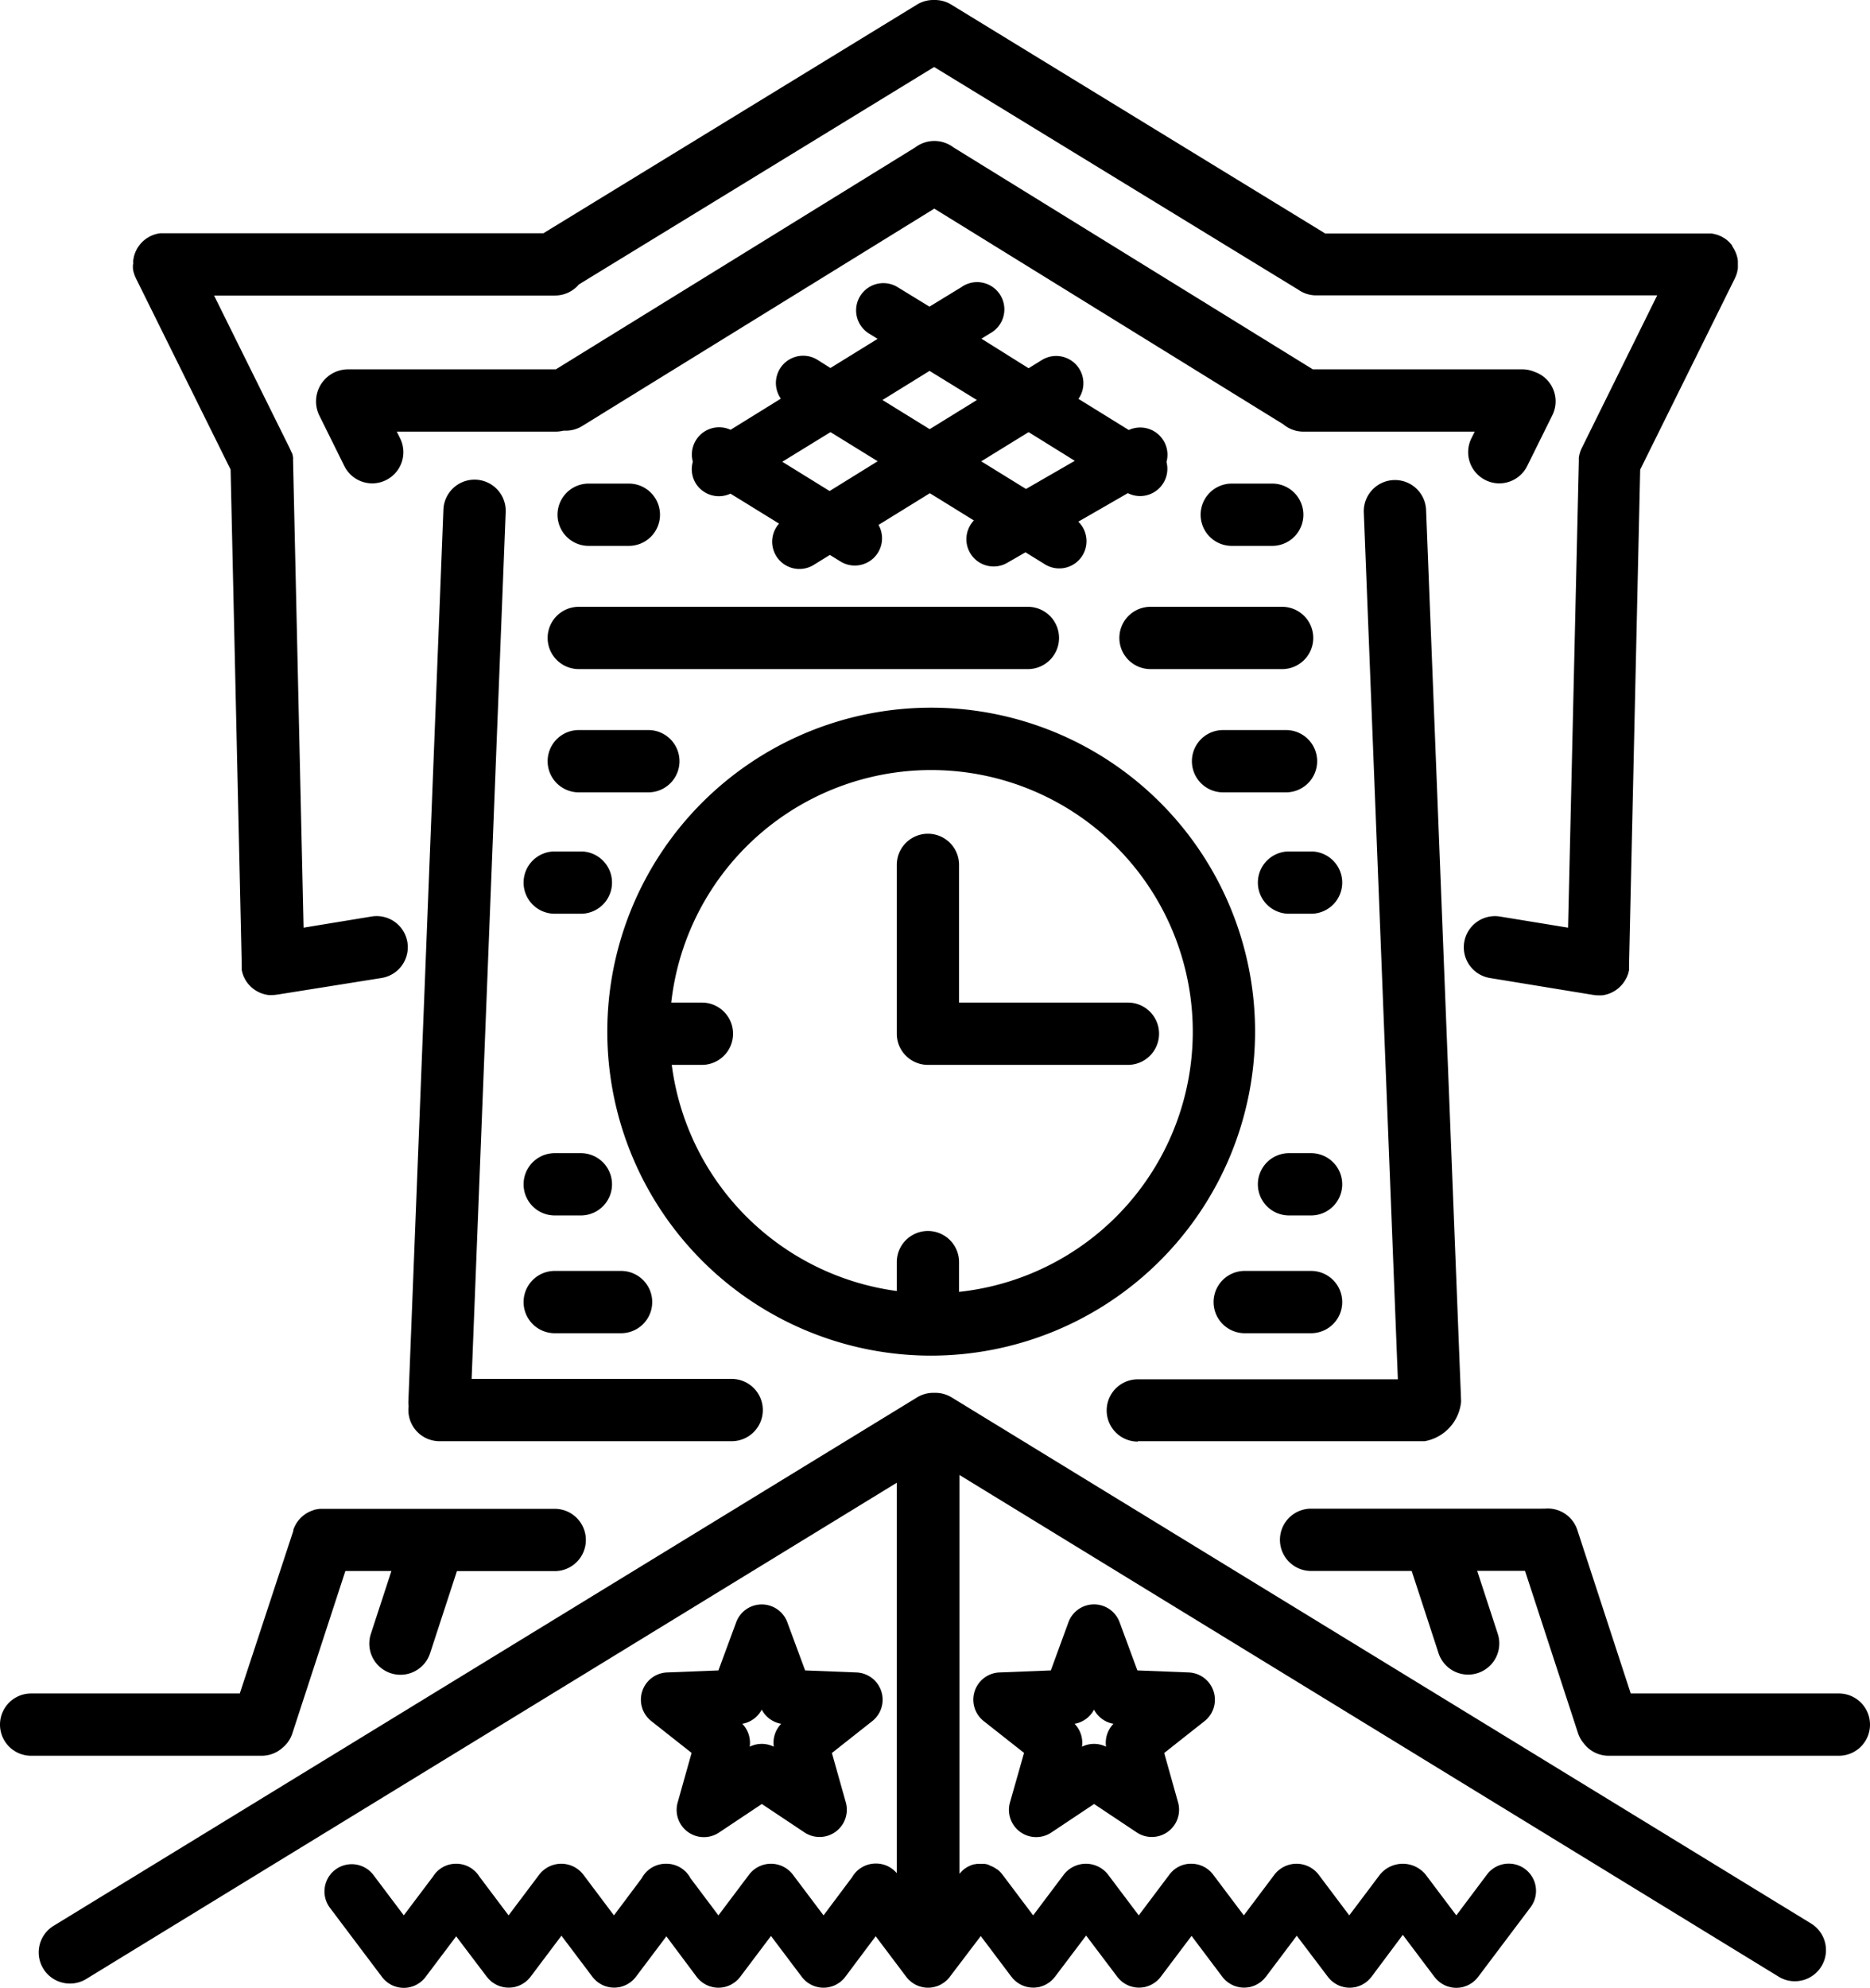 <svg xmlns="http://www.w3.org/2000/svg" viewBox="0 0 480.48 510.58"><g id="レイヤー_2" data-name="レイヤー 2"><g id="レイヤー_2-2" data-name="レイヤー 2"><path d="M34.15,68.09c0,.17,0,.34,0,.51s0,.21,0,.32l.06.44c0,.13.06.25.08.38s.06.24.1.36.09.29.14.44.07.2.11.3.13.31.2.46a1.11,1.11,0,0,0,.07.16l24.34,49.15,2.86,127.24a.76.76,0,0,0,0,.15c0,.13,0,.26,0,.39s0,.3,0,.44,0,.09,0,.13,0,.15,0,.22l.09.4.09.34.12.38a3.65,3.65,0,0,0,.14.35c0,.11.08.22.13.33s.14.28.21.42l.12.23c.12.2.24.4.38.59v0a6.55,6.55,0,0,0,.45.59l.08.09c.13.15.27.3.41.44l.19.18c.12.1.23.21.35.3l.25.2.32.23.29.19.33.19.31.17.34.16.33.14.37.13.32.1.42.11.29.07.55.08.18,0a6.74,6.74,0,0,0,.77,0h.19a7,7,0,0,0,1-.1h.09L98,251.22a8,8,0,1,0-2.58-15.79L78,238.29l-2.7-119.82a.41.41,0,0,0,0-.11c0-.17,0-.34,0-.51s0-.2,0-.3-.05-.3-.08-.46,0-.23-.07-.34-.07-.26-.11-.39L74.8,116c0-.12-.09-.24-.14-.36l-.17-.38a1.47,1.47,0,0,0-.06-.14L55,75.91h87.62a8,8,0,0,0,6.11-2.84l91.29-55.86,93.23,57a2.39,2.39,0,0,0,.22.12,7.93,7.93,0,0,0,4.71,1.54h87.62L406.42,115.1h0a5.65,5.65,0,0,0-.29.67.61.61,0,0,0-.05.12c-.07.18-.12.37-.18.56l-.07.25-.09.43c0,.13-.05.26-.07.4l0,.32c0,.17,0,.33,0,.5s0,.07,0,.11L402.9,238.29l-17.49-2.86a8,8,0,1,0-2.59,15.79l26.58,4.35h.09a6.78,6.78,0,0,0,1,.1h.19a6.51,6.51,0,0,0,.77,0l.18,0,.56-.08.28-.07.43-.11.32-.1.37-.13.33-.14.33-.16.32-.17.32-.19a2.9,2.9,0,0,0,.29-.19l.33-.23.25-.2c.12-.09.23-.2.34-.3l.19-.18.42-.44.07-.09a6.65,6.65,0,0,0,.46-.59v0c.13-.19.26-.39.38-.59s.07-.16.11-.23A4.11,4.11,0,0,0,418,251l.14-.33c0-.11.09-.23.14-.35s.07-.26.11-.38a3.37,3.37,0,0,0,.09-.34c0-.13.06-.27.09-.4s0-.14,0-.22,0-.08,0-.13,0-.29,0-.44l0-.39c0-.05,0-.1,0-.15l2.86-127.24,24.34-49.15a1.11,1.11,0,0,1,.07-.16c.07-.15.14-.31.2-.46l.11-.3c.05-.15.09-.29.14-.43l.09-.37c0-.13.06-.25.08-.38s.05-.29.07-.44l0-.32a4.36,4.36,0,0,0,0-.51c0-.06,0-.12,0-.18s0-.07,0-.11,0-.33,0-.49l0-.33-.06-.4c0-.14-.05-.27-.08-.4s0-.21-.08-.32l-.12-.44-.1-.27c-.06-.15-.11-.3-.18-.45l-.13-.28c-.07-.13-.13-.27-.21-.4l-.19-.32c-.07-.11-.13-.22-.2-.32L445,63l-.18-.24c-.11-.13-.22-.24-.33-.36l-.19-.21L444,61.9l-.24-.21-.33-.25-.33-.23-.29-.17-.42-.24-.1-.06-.17-.07-.46-.2-.3-.11-.43-.13-.37-.1-.37-.08-.45-.07-.32,0c-.17,0-.34,0-.51,0h-98.4l-96-58.74A8,8,0,0,0,240.14,0H240a8,8,0,0,0-4.37,1.17l-96,58.74H42c-.18,0-.35,0-.52,0l-.3,0-.47.07-.36.08-.38.1-.42.13-.31.11-.45.2-.17.07-.11.06-.41.24-.3.17-.32.23a4.08,4.08,0,0,0-.33.25l-.24.2-.35.32-.19.2c-.11.12-.23.24-.33.37a2,2,0,0,0-.18.23c-.1.12-.19.25-.28.37l-.2.31c-.07.11-.14.22-.2.33l-.2.39c0,.1-.09.19-.14.29s-.11.3-.17.44-.07.19-.1.28-.09.29-.13.44-.06.21-.08.32,0,.26-.07.4,0,.26-.06.4,0,.22,0,.33l0,.49v.11C34.14,68,34.15,68,34.15,68.09Z"/><path d="M112.94,370.2H188a8,8,0,1,0,0-16H121.18l8.75-222.67a8,8,0,1,0-16-.63l-9,229.05a7.67,7.67,0,0,0,.06,1.27,7.82,7.82,0,0,0-.06,1A8,8,0,0,0,112.94,370.2Z"/><path d="M292.35,370.2h73.71A11.41,11.41,0,0,0,375.42,360l-9-229a8,8,0,0,0-16,.63l8.75,222.67H292.35a8,8,0,0,0,0,16Z"/><path d="M472.48,435H419l-13.72-42a8,8,0,0,0-8.38-5.47,7.32,7.32,0,0,0-.81,0H336.87a8,8,0,0,0,0,16h25.85l6.9,21.12a8,8,0,1,0,15.21-5l-5.28-16.15h12.29l13.64,41.76A8.12,8.12,0,0,0,407,447.9,8,8,0,0,0,413.3,451h59.18a8,8,0,0,0,0-16Z"/><path d="M72.53,449a7.93,7.93,0,0,0,2.57-3.7l13.64-41.76h11.83l-5.28,16.15a8,8,0,1,0,15.21,5l6.9-21.12h25.13a8,8,0,0,0,0-16H82.74l-.56,0-.33.05-.44.06-.41.1c-.11,0-.22,0-.33.09l-.45.15-.27.1-.45.2-.26.12-.39.23a2.61,2.61,0,0,0-.28.17,3.88,3.88,0,0,0-.33.23l-.31.23-.26.23-.33.29-.21.22-.31.35-.2.24-.27.37-.2.31c-.07.11-.14.22-.2.33s-.15.29-.22.44a2.06,2.06,0,0,0-.12.26,5.65,5.65,0,0,0-.23.57.78.78,0,0,1,0,.14l0,.06a.64.64,0,0,1,0,.07L61.61,435H8a8,8,0,0,0,0,16H67.18A8,8,0,0,0,72.53,449Z"/><path d="M465.36,494.1,244.5,358.94a8,8,0,0,0-4.37-1.16H240a8,8,0,0,0-4.36,1.16L13.78,494.68A8,8,0,0,0,18,509.51a7.92,7.92,0,0,0,4.17-1.18L230.42,380.87V481.16a7.18,7.18,0,0,0-1.13-1.07,6.9,6.9,0,0,0-3.94-1.4h-.59a7,7,0,0,0-5.82,3.51L211.6,492l-7.89-10.48a7.06,7.06,0,0,0-11.23,0L184.59,492l-7.17-9.54a7,7,0,0,0-6-3.72h-.53a7,7,0,0,0-6,3.72L157.75,492l-7.88-10.48a7.14,7.14,0,0,0-11.31,0L130.67,492l-7.52-10a7,7,0,0,0-5.62-3.26h-.62a6.92,6.92,0,0,0-3.93,1.4,6.74,6.74,0,0,0-1.69,1.85l-7.54,10-7.89-10.48a7,7,0,0,0-11.18,8.42l13.48,17.9.09.12c.12.15.24.29.37.43l.21.22.33.3.28.23.1.09a.41.41,0,0,1,.11.07c.25.17.5.33.75.47l.18.1a7.47,7.47,0,0,0,.92.39l.25.07q.36.11.72.18l.31.05a7.3,7.3,0,0,0,.94.07h.06a7.3,7.3,0,0,0,.94-.07l.31-.05q.36-.07.72-.18l.25-.07a7.47,7.47,0,0,0,.92-.39,1,1,0,0,0,.17-.1,8.65,8.65,0,0,0,.76-.47.41.41,0,0,1,.11-.07l.1-.09.28-.23.33-.3.21-.22c.13-.14.25-.28.37-.43l.09-.12,7.87-10.45L125,507.67v0l.08.1.09.1c.12.16.25.31.38.46l.2.2.34.31.27.23.1.09.12.07a7.25,7.25,0,0,0,.75.47l.18.1a7.33,7.33,0,0,0,.91.39l.26.07q.34.11.72.18l.3.05a7.59,7.59,0,0,0,1,.07h0a7.59,7.59,0,0,0,1-.07l.3-.05c.25,0,.49-.11.73-.18l.25-.07a7.33,7.33,0,0,0,.91-.39l.18-.1a7.25,7.25,0,0,0,.75-.47l.11-.07.1-.09.29-.23.32-.3.21-.22c.13-.14.25-.28.37-.43a1.27,1.27,0,0,0,.1-.12l7.94-10.55,7.95,10.55a1.27,1.27,0,0,0,.1.12,5,5,0,0,0,.37.43,2.18,2.18,0,0,0,.21.22l.32.3.28.23.1.09.12.07a7.25,7.25,0,0,0,.75.47l.17.1a8.18,8.18,0,0,0,.92.39l.25.07c.24.07.48.13.73.18l.3.05a7.43,7.43,0,0,0,.94.07h.06a7.3,7.3,0,0,0,.94-.07l.31-.05c.24,0,.49-.11.72-.18l.25-.07a7.47,7.47,0,0,0,.92-.39l.18-.1a7.25,7.25,0,0,0,.75-.47l.11-.07.1-.09a3.11,3.11,0,0,0,.28-.23l.33-.3.21-.22c.13-.14.25-.28.37-.43a1.27,1.27,0,0,0,.1-.12l7.82-10.39L179,507.79a1.27,1.27,0,0,0,.1.12,5,5,0,0,0,.37.43l.21.22.32.3.29.23.09.09.12.07a7.25,7.25,0,0,0,.75.47l.18.1a7.33,7.33,0,0,0,.91.39l.25.07c.24.07.48.13.73.18l.3.05a7.57,7.57,0,0,0,.94.07h.06a7.3,7.3,0,0,0,.94-.07l.31-.05c.24,0,.49-.11.73-.18l.25-.07a8,8,0,0,0,.91-.39l.18-.1a7.25,7.25,0,0,0,.75-.47l.11-.07.1-.09a3.11,3.11,0,0,0,.28-.23l.33-.3.21-.22c.13-.14.25-.28.37-.43a1.27,1.27,0,0,0,.1-.12l7.91-10.5,7.91,10.5.09.12c.12.15.24.29.37.43l.21.22.33.3a3.11,3.11,0,0,0,.28.23l.1.09a.41.41,0,0,1,.11.07,7.25,7.25,0,0,0,.75.47l.18.1a7.47,7.47,0,0,0,.92.39l.25.07q.36.11.72.18l.31.05a7.3,7.3,0,0,0,.94.07h.06a7.43,7.43,0,0,0,.94-.07l.31-.05q.36-.07.72-.18l.25-.07a8.18,8.18,0,0,0,.92-.39l.17-.1a8.65,8.65,0,0,0,.76-.47.41.41,0,0,1,.11-.07l.1-.09.28-.23.32-.3a2.28,2.28,0,0,0,.22-.22,4.82,4.82,0,0,0,.36-.43.58.58,0,0,0,.1-.12L225,497.36l7.86,10.43.09.12c.12.15.24.29.37.43a2.28,2.28,0,0,0,.22.22l.32.3.28.23.1.09a.41.41,0,0,1,.11.07c.25.17.5.33.75.47l.18.1a7.47,7.47,0,0,0,.92.39l.25.07q.36.11.72.18l.31.05a7.43,7.43,0,0,0,.94.07h.06a7.3,7.3,0,0,0,.94-.07l.31-.05q.36-.07.72-.18l.25-.07a7.47,7.47,0,0,0,.92-.39,1,1,0,0,0,.17-.1,8.65,8.65,0,0,0,.76-.47.41.41,0,0,1,.11-.07l.1-.09a3.11,3.11,0,0,0,.28-.23l.33-.3.21-.22c.13-.14.25-.28.37-.43l.09-.12L252,497.31l7.8,10.36v0l.08.1.09.1c.12.16.25.31.38.46l.21.2a3.26,3.26,0,0,0,.33.31l.27.23.11.09.11.07a7.25,7.25,0,0,0,.75.47l.18.1a8,8,0,0,0,.91.39l.26.07q.35.11.72.18l.31.05a7.3,7.3,0,0,0,.94.07h.06a7.43,7.43,0,0,0,.94-.07l.3-.05c.25,0,.49-.11.73-.18l.25-.07a8.18,8.18,0,0,0,.92-.39l.17-.1a7.25,7.25,0,0,0,.75-.47l.12-.07.09-.09.29-.23.32-.3.21-.22c.13-.14.25-.28.37-.43a1.27,1.27,0,0,0,.1-.12l8-10.59,8,10.59.09.12c.12.15.24.29.37.43l.21.22.33.3a3.11,3.11,0,0,0,.28.23l.1.09.11.07a7.25,7.25,0,0,0,.75.47l.18.1a8,8,0,0,0,.91.39l.26.07q.36.11.72.18l.31.05a7.3,7.3,0,0,0,.94.07h.06a7.43,7.43,0,0,0,.94-.07l.3-.05c.25,0,.49-.11.73-.18l.25-.07a8.18,8.18,0,0,0,.92-.39l.17-.1a7.25,7.25,0,0,0,.75-.47l.12-.07.1-.09.28-.23.32-.3.22-.22a4.82,4.82,0,0,0,.36-.43,1.27,1.27,0,0,0,.1-.12l7.91-10.5,7.9,10.5a1.27,1.27,0,0,0,.1.12c.12.15.24.29.37.43l.21.22.32.3.29.23.1.09.11.07a7.25,7.25,0,0,0,.75.47l.18.1a7.33,7.33,0,0,0,.91.39l.26.07q.35.11.72.18l.3.05a7.59,7.59,0,0,0,.95.07h.05a7.59,7.59,0,0,0,.95-.07l.3-.05c.25,0,.49-.11.73-.18l.25-.07a7.33,7.33,0,0,0,.91-.39l.18-.1a7.25,7.25,0,0,0,.75-.47l.11-.07.11-.09.27-.23.34-.31.2-.2c.13-.15.26-.3.38-.46l.09-.1.08-.1v0l7.86-10.44,8,10.56a1.27,1.27,0,0,0,.1.12c.12.15.24.29.37.43a2.18,2.18,0,0,0,.21.22l.32.3.29.23.09.09.12.07a7.25,7.25,0,0,0,.75.47l.18.1a7.33,7.33,0,0,0,.91.39l.25.07c.24.07.48.13.73.18l.3.05a7.43,7.43,0,0,0,.94.07h.06a7.3,7.3,0,0,0,.94-.07l.31-.05c.24,0,.49-.11.72-.18l.26-.07a8,8,0,0,0,.91-.39l.18-.1a7.25,7.25,0,0,0,.75-.47l.11-.07.1-.09a3.11,3.11,0,0,0,.28-.23,3.26,3.26,0,0,0,.33-.31l.21-.2c.13-.15.26-.3.38-.46l.09-.1.08-.1v0L360.44,497l8.07,10.72v0l.08.1.08.1c.13.16.25.31.39.46l.2.2.34.31.27.23.1.09.12.07a7.25,7.25,0,0,0,.75.47l.18.1a7.33,7.33,0,0,0,.91.39l.25.07c.24.07.48.13.73.18l.3.05a7.43,7.43,0,0,0,.94.07h.06a7.3,7.3,0,0,0,.94-.07l.31-.05c.24,0,.49-.11.73-.18l.24-.07a7.47,7.47,0,0,0,.92-.39l.18-.1a7.25,7.25,0,0,0,.75-.47l.11-.07.1-.09a3.11,3.11,0,0,0,.28-.23l.33-.3.21-.22c.13-.14.25-.28.37-.43l.1-.12,13.48-17.9a7,7,0,0,0-11.19-8.42L374.19,492l-7.89-10.48a7.58,7.58,0,0,0-11.73,0L346.68,492l-7.88-10.48a7.16,7.16,0,0,0-11.33,0L319.59,492l-7.89-10.48a7,7,0,0,0-5.74-2.78h-.31a6.93,6.93,0,0,0-5.17,2.77L292.59,492l-7.89-10.48a7.19,7.19,0,0,0-11.36,0L265.46,492l-7.89-10.48-.21-.25-.18-.22-.35-.35-.13-.13c-.15-.14-.3-.26-.46-.39l-.06,0,0,0c-.16-.12-.33-.23-.51-.34l-.08-.05c-.16-.1-.32-.18-.48-.26l-.15-.08-.41-.17a1.7,1.7,0,0,0-.24-.09L254,479l-.32-.1-.29-.06-.38-.07-.31,0c-.11,0-.23,0-.35,0h-.66a3.89,3.89,0,0,0-.49,0l-.18,0-.48.09-.18,0-.4.11-.26.08-.28.11-.37.16-.17.08-.46.25-.09.06-.51.34,0,0,0,0a5.71,5.71,0,0,0-.47.39l-.11.12-.37.37-.16.19-.18.22V378.88L457,507.74a7.92,7.92,0,0,0,4.16,1.18,8,8,0,0,0,4.19-14.82Z"/><path d="M161.58,140.22a8,8,0,0,0,0-16H151.25a8,8,0,0,0,0,16Z"/><path d="M178.75,124.13a7,7,0,0,0,6,3.33,6.91,6.91,0,0,0,2.93-.66l12.49,7.7a7,7,0,0,0,9,10.55l4.06-2.51,2.73,1.69a7,7,0,0,0,9.77-9.4l13.18-8.14,11.32,7a7,7,0,0,0,5.08,11.82,6.91,6.91,0,0,0,3.49-.94l4.69-2.7,5.16,3.19A7,7,0,0,0,277.06,134l12.73-7.33a7,7,0,0,0,9.93-8,7,7,0,0,0-9.69-8.21l-12.93-8a7,7,0,0,0-9.37-10l-3.44,2.13L252.17,87l2.2-1.36A7,7,0,1,0,247,73.77l-8.18,5-8.17-5a7,7,0,1,0-7.36,11.91l2.2,1.36-12.12,7.49L210,92.4a7,7,0,0,0-9.37,10l-12.92,8a7,7,0,0,0-9.69,8.2A7,7,0,0,0,178.75,124.13Zm34.41,2L201,118.61,213.39,111l12.12,7.48Zm63-7.76-12.54,7.23-11.5-7.1L264.29,111ZM238.84,95.27,251,102.75l-12.13,7.49-12.13-7.49Z"/><path d="M326.89,140.22a8,8,0,0,0,0-16h-10.4a8,8,0,0,0,0,16Z"/><path d="M378.06,112.6a8,8,0,0,0,3.62,10.72,7.9,7.9,0,0,0,3.54.84,8,8,0,0,0,7.18-4.46l6.47-13.06a8,8,0,0,0-3.62-10.72,8.79,8.79,0,0,0-.91-.38,8,8,0,0,0-3.22-.67H337.31L245,37.87a8.14,8.14,0,0,0-9.85,0l-92.33,57H89.3A8.24,8.24,0,0,0,82,106.64l6.47,13.06a8,8,0,0,0,7.17,4.46,7.91,7.91,0,0,0,3.55-.84,8,8,0,0,0,3.62-10.72l-.86-1.73h40.87a8.14,8.14,0,0,0,1.92-.24c.22,0,.44,0,.66,0a8,8,0,0,0,4.2-1.2l90.46-55.84L329.74,109a8,8,0,0,0,5.13,1.87h44.05Z"/><path d="M140.71,163.87a8,8,0,0,0,8,8h115.4a8,8,0,0,0,0-16H148.71A8,8,0,0,0,140.71,163.87Z"/><path d="M287.61,163.87a8,8,0,0,0,8,8h33.82a8,8,0,0,0,0-16H295.61A8,8,0,0,0,287.61,163.87Z"/><path d="M148.71,203.53h17.88a8,8,0,0,0,0-16H148.71a8,8,0,0,0,0,16Z"/><path d="M330.43,187.53H314.25a8,8,0,0,0,0,16h16.18a8,8,0,0,0,0-16Z"/><path d="M238.42,273.53h51.39a8,8,0,0,0,0-16H246.42V222.16a8,8,0,0,0-16,0v43.37A8,8,0,0,0,238.42,273.53Z"/><path d="M336.87,326.46H319.82a8,8,0,0,0,0,16h17.05a8,8,0,0,0,0-16Z"/><path d="M142.53,342.46h17.05a8,8,0,0,0,0-16H142.53a8,8,0,0,0,0,16Z"/><path d="M336.87,296.21H331.2a8,8,0,0,0,0,16h5.67a8,8,0,0,0,0-16Z"/><path d="M142.53,312.21h6.72a8,8,0,0,0,0-16h-6.72a8,8,0,0,0,0,16Z"/><path d="M336.87,218.71H331.2a8,8,0,0,0,0,16h5.67a8,8,0,0,0,0-16Z"/><path d="M134.53,226.71a8,8,0,0,0,8,8h6.72a8,8,0,0,0,0-16h-6.72A8,8,0,0,0,134.53,226.71Z"/><path d="M322.48,265a83.22,83.22,0,1,0-83.22,83.22A83.31,83.31,0,0,0,322.48,265ZM172.6,273.53h7.75a8,8,0,1,0,0-16h-7.88a67.21,67.21,0,1,1,73.95,74.31V324.2a8,8,0,0,0-16,0v7.42A67.34,67.34,0,0,1,172.6,273.53Z"/><path d="M311.81,434.44a7,7,0,0,0-6.38-4.84l-13.19-.52-4.57-12.38a7,7,0,0,0-13.14,0L270,429.08l-13.19.52a7,7,0,0,0-4.06,12.49l10.37,8.18L259.5,463a7,7,0,0,0,10.62,7.72l11-7.33,11,7.33A7,7,0,0,0,302.7,463l-3.57-12.71,10.36-8.18A7,7,0,0,0,311.81,434.44Zm-27.62,14.23a7,7,0,0,0-6.18,0,7,7,0,0,0-1.91-5.88,7,7,0,0,0,5-3.64,7,7,0,0,0,5,3.64A7,7,0,0,0,284.19,448.67Z"/><path d="M226.44,434.44a7,7,0,0,0-6.38-4.84l-13.19-.52-4.58-12.38a7,7,0,0,0-13.13,0l-4.57,12.38-13.19.52a7,7,0,0,0-4.06,12.49l10.36,8.18L174.12,463a7,7,0,0,0,10.63,7.72l11-7.33,11,7.33A7,7,0,0,0,217.33,463l-3.58-12.71,10.36-8.18A7,7,0,0,0,226.44,434.44Zm-27.62,14.23a7,7,0,0,0-6.19,0,7,7,0,0,0-1.91-5.88,7,7,0,0,0,5-3.64,7,7,0,0,0,5,3.64A7,7,0,0,0,198.82,448.67Z"/></g></g></svg>
